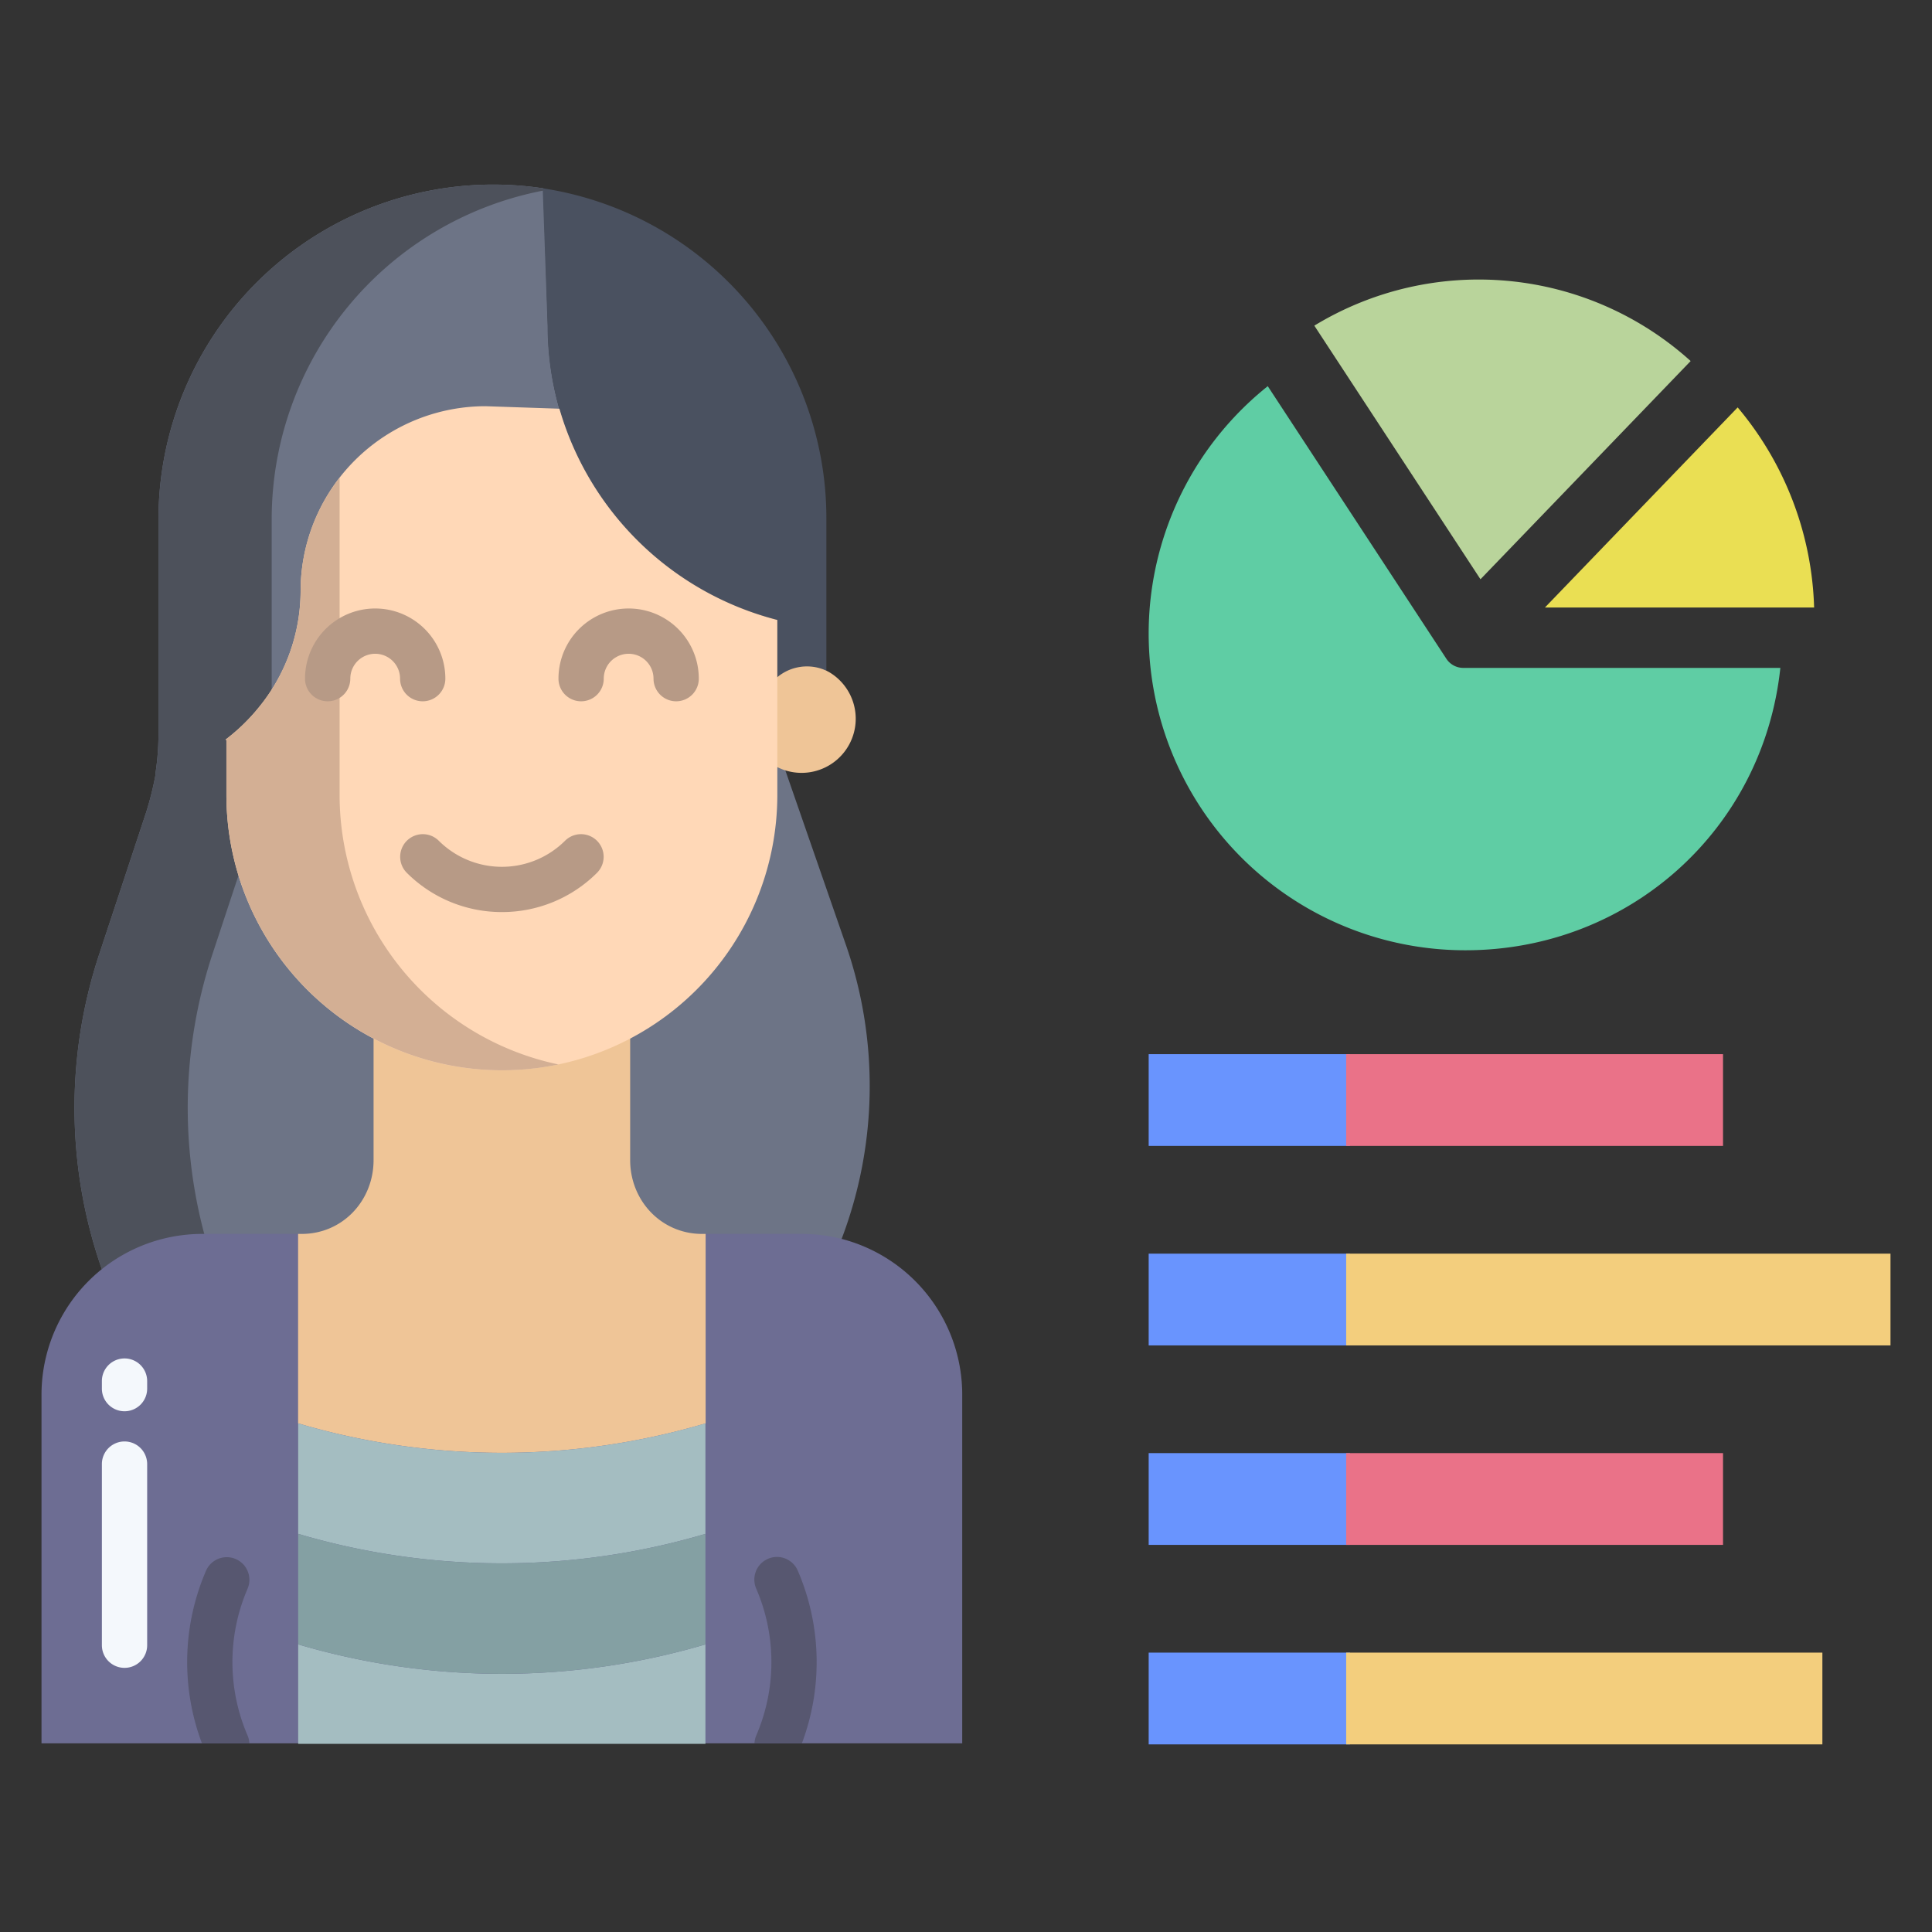 <svg id="Layer_1" height="512" viewBox="0 0 512 512" width="512" xmlns="http://www.w3.org/2000/svg" data-name="Layer 1"><rect x="0" y="0" width="512" height="512" fill="#333333" stroke="none"/><path d="m223.96 249.79-15.96-45.99v.2l-59.74-95.638a80.545 80.545 0 0 1 -3.06-22.036l-1.22-36.413a88.714 88.714 0 0 0 -101.98 87.577v56.44a68.838 68.838 0 0 1 -.78 10.84.831.831 0 0 0 .06.23h-.01a83.731 83.731 0 0 1 -2.53 10.24l-12.48 37.745a129.775 129.775 0 0 0 .73 83.372l196.05-8.032a114.028 114.028 0 0 0 .92-78.535z" fill="#6d7486"/><path d="m56.26 252.985 12.48-37.745a83.731 83.731 0 0 0 2.53-10.24h.01a.831.831 0 0 1 -.06-.23 68.838 68.838 0 0 0 .78-10.84v-56.44a88.725 88.725 0 0 1 72-86.99l-.02-.587a88.714 88.714 0 0 0 -101.98 87.577v56.44a68.838 68.838 0 0 1 -.78 10.84.831.831 0 0 0 .06.23h-.01a83.731 83.731 0 0 1 -2.53 10.24l-12.48 37.745a129.775 129.775 0 0 0 .73 83.372l29.6-1.212a129.781 129.781 0 0 1 -.33-82.16z" fill="#4d515b"/><path d="m223.06 328.325a42.772 42.772 0 0 0 -10.69-1.325h-158.71a42.6 42.6 0 0 0 -42.66 42.61v92.39h244v-92.39a42.643 42.643 0 0 0 -31.94-41.285z" fill="#6d6d93"/><path d="m186.05 327c-10.78 0-19.05-8.79-19.05-19.57v-33.43h-68v33.43c0 10.78-8.24 19.57-19.03 19.57h-.97v50.21a190.823 190.823 0 0 0 108 0v-50.21z" fill="#efc597"/><path d="m186.948 377.21v29.28a190.385 190.385 0 0 1 -107.924 0v-29.28a190.56 190.56 0 0 0 107.924 0z" fill="#a4bdc1"/><path d="m186.948 435.78v26.36h-107.924v-26.36a190.56 190.56 0 0 0 107.924 0z" fill="#a4bdc1"/><path d="m186.948 406.49v29.29a190.56 190.56 0 0 1 -107.924 0v-29.29a190.385 190.385 0 0 0 107.924 0z" fill="#84a0a3"/><path d="m143.82 49.9 1.3 36.4a80.5 80.5 0 0 0 60.88 77.99v15.71h.16l12.84 1.45v-43.96a88.448 88.448 0 0 0 -75.18-87.59z" fill="#4a5160"/><g id="_Path_" data-name=" Path "><g fill="#6994fe"><path d="m304.41 437.96h53.34v24.32h-53.34z"/><path d="m304.41 279.36h53.34v24.32h-53.34z"/><path d="m304.41 385.09h53.34v24.32h-53.34z"/><path d="m304.41 332.23h53.34v24.32h-53.34z"/></g><path d="m387.81 177h84c-4.57 43-40.25 74.83-83.45 74.83a83.912 83.912 0 0 1 -52.39-149.49l47.34 72.25a5.366 5.366 0 0 0 4.5 2.41z" fill="#5fcda4"/><path d="m480.76 161h-71.34l51.08-53.03a86.267 86.267 0 0 1 20.26 53.03z" fill="#eadf53"/><path d="m448.04 95.68-55.7 57.83-44.03-67.21a83.8 83.8 0 0 1 99.73 9.38z" fill="#b9d49b"/><path d="m218.32 177.45a11.078 11.078 0 0 1 2.27 1.22 14.348 14.348 0 0 1 -13.47 25.13v-.01a13.114 13.114 0 0 1 -1.96-.95h-.14v-22.61h.14a12.24 12.24 0 0 1 13.16-2.78z" fill="#efc597"/></g><path d="m356.75 385.09h99.87v24.32h-99.87z" fill="#ea7288"/><path d="m356.75 332.23h144.25v24.32h-144.25z" fill="#f3ce7d"/><path d="m356.75 279.36h99.87v24.32h-99.87z" fill="#ea7288"/><path d="m356.75 437.96h126.2v24.32h-126.2z" fill="#f3ce7d"/><path d="m148.25 108.31-19.555-.66a49.026 49.026 0 0 0 -49.028 49.03 48.881 48.881 0 0 1 -11.108 30.82 51.11 51.11 0 0 1 -8.735 8.47l.176.24v14.43a73 73 0 1 0 146 0v-46.35a81.078 81.078 0 0 1 -57.75-55.98z" fill="#ffd8b7"/><path d="m90 210.64v-84.051a48.807 48.807 0 0 0 -10.333 30.091 48.881 48.881 0 0 1 -11.108 30.82 51.11 51.11 0 0 1 -8.735 8.47l.176.24v14.43a73.048 73.048 0 0 0 88.011 71.451 72.97 72.97 0 0 1 -58.011-71.451z" fill="#d3af94"/><g fill="#b79a86"><path d="m179.189 185.85a6 6 0 0 1 -6-6 6.594 6.594 0 1 0 -13.188 0 6 6 0 0 1 -12 0 18.594 18.594 0 1 1 37.188 0 6 6 0 0 1 -6 6z"/><path d="m112.022 185.85a6 6 0 0 1 -6-6 6.594 6.594 0 0 0 -13.188 0 6 6 0 0 1 -12 0 18.594 18.594 0 0 1 37.188 0 6 6 0 0 1 -6 6z"/><path d="m133.012 241.708a35.581 35.581 0 0 1 -25.238-10.437 6 6 0 0 1 8.485-8.485 23.719 23.719 0 0 0 33.506 0 6 6 0 0 1 8.485 8.485 35.581 35.581 0 0 1 -25.238 10.437z"/></g><path d="m33 374a6 6 0 0 1 -6-6v-2a6 6 0 0 1 12 0v2a6 6 0 0 1 -6 6z" fill="#f4f8fc"/><path d="m33 442a6 6 0 0 1 -6-6v-48a6 6 0 0 1 12 0v48a6 6 0 0 1 -6 6z" fill="#f4f8fc"/><path d="m65.6 421.051a6 6 0 1 0 -11.014-4.764 61.164 61.164 0 0 0 -1.069 45.713h12.563a5.979 5.979 0 0 0 -.482-2.107 49.107 49.107 0 0 1 .002-38.842z" fill="#575770"/><path d="m211.439 416.287a6 6 0 1 0 -11.013 4.764 49.107 49.107 0 0 1 0 38.842 5.979 5.979 0 0 0 -.482 2.107h12.563a61.159 61.159 0 0 0 -1.068-45.713z" fill="#575770"/></svg>